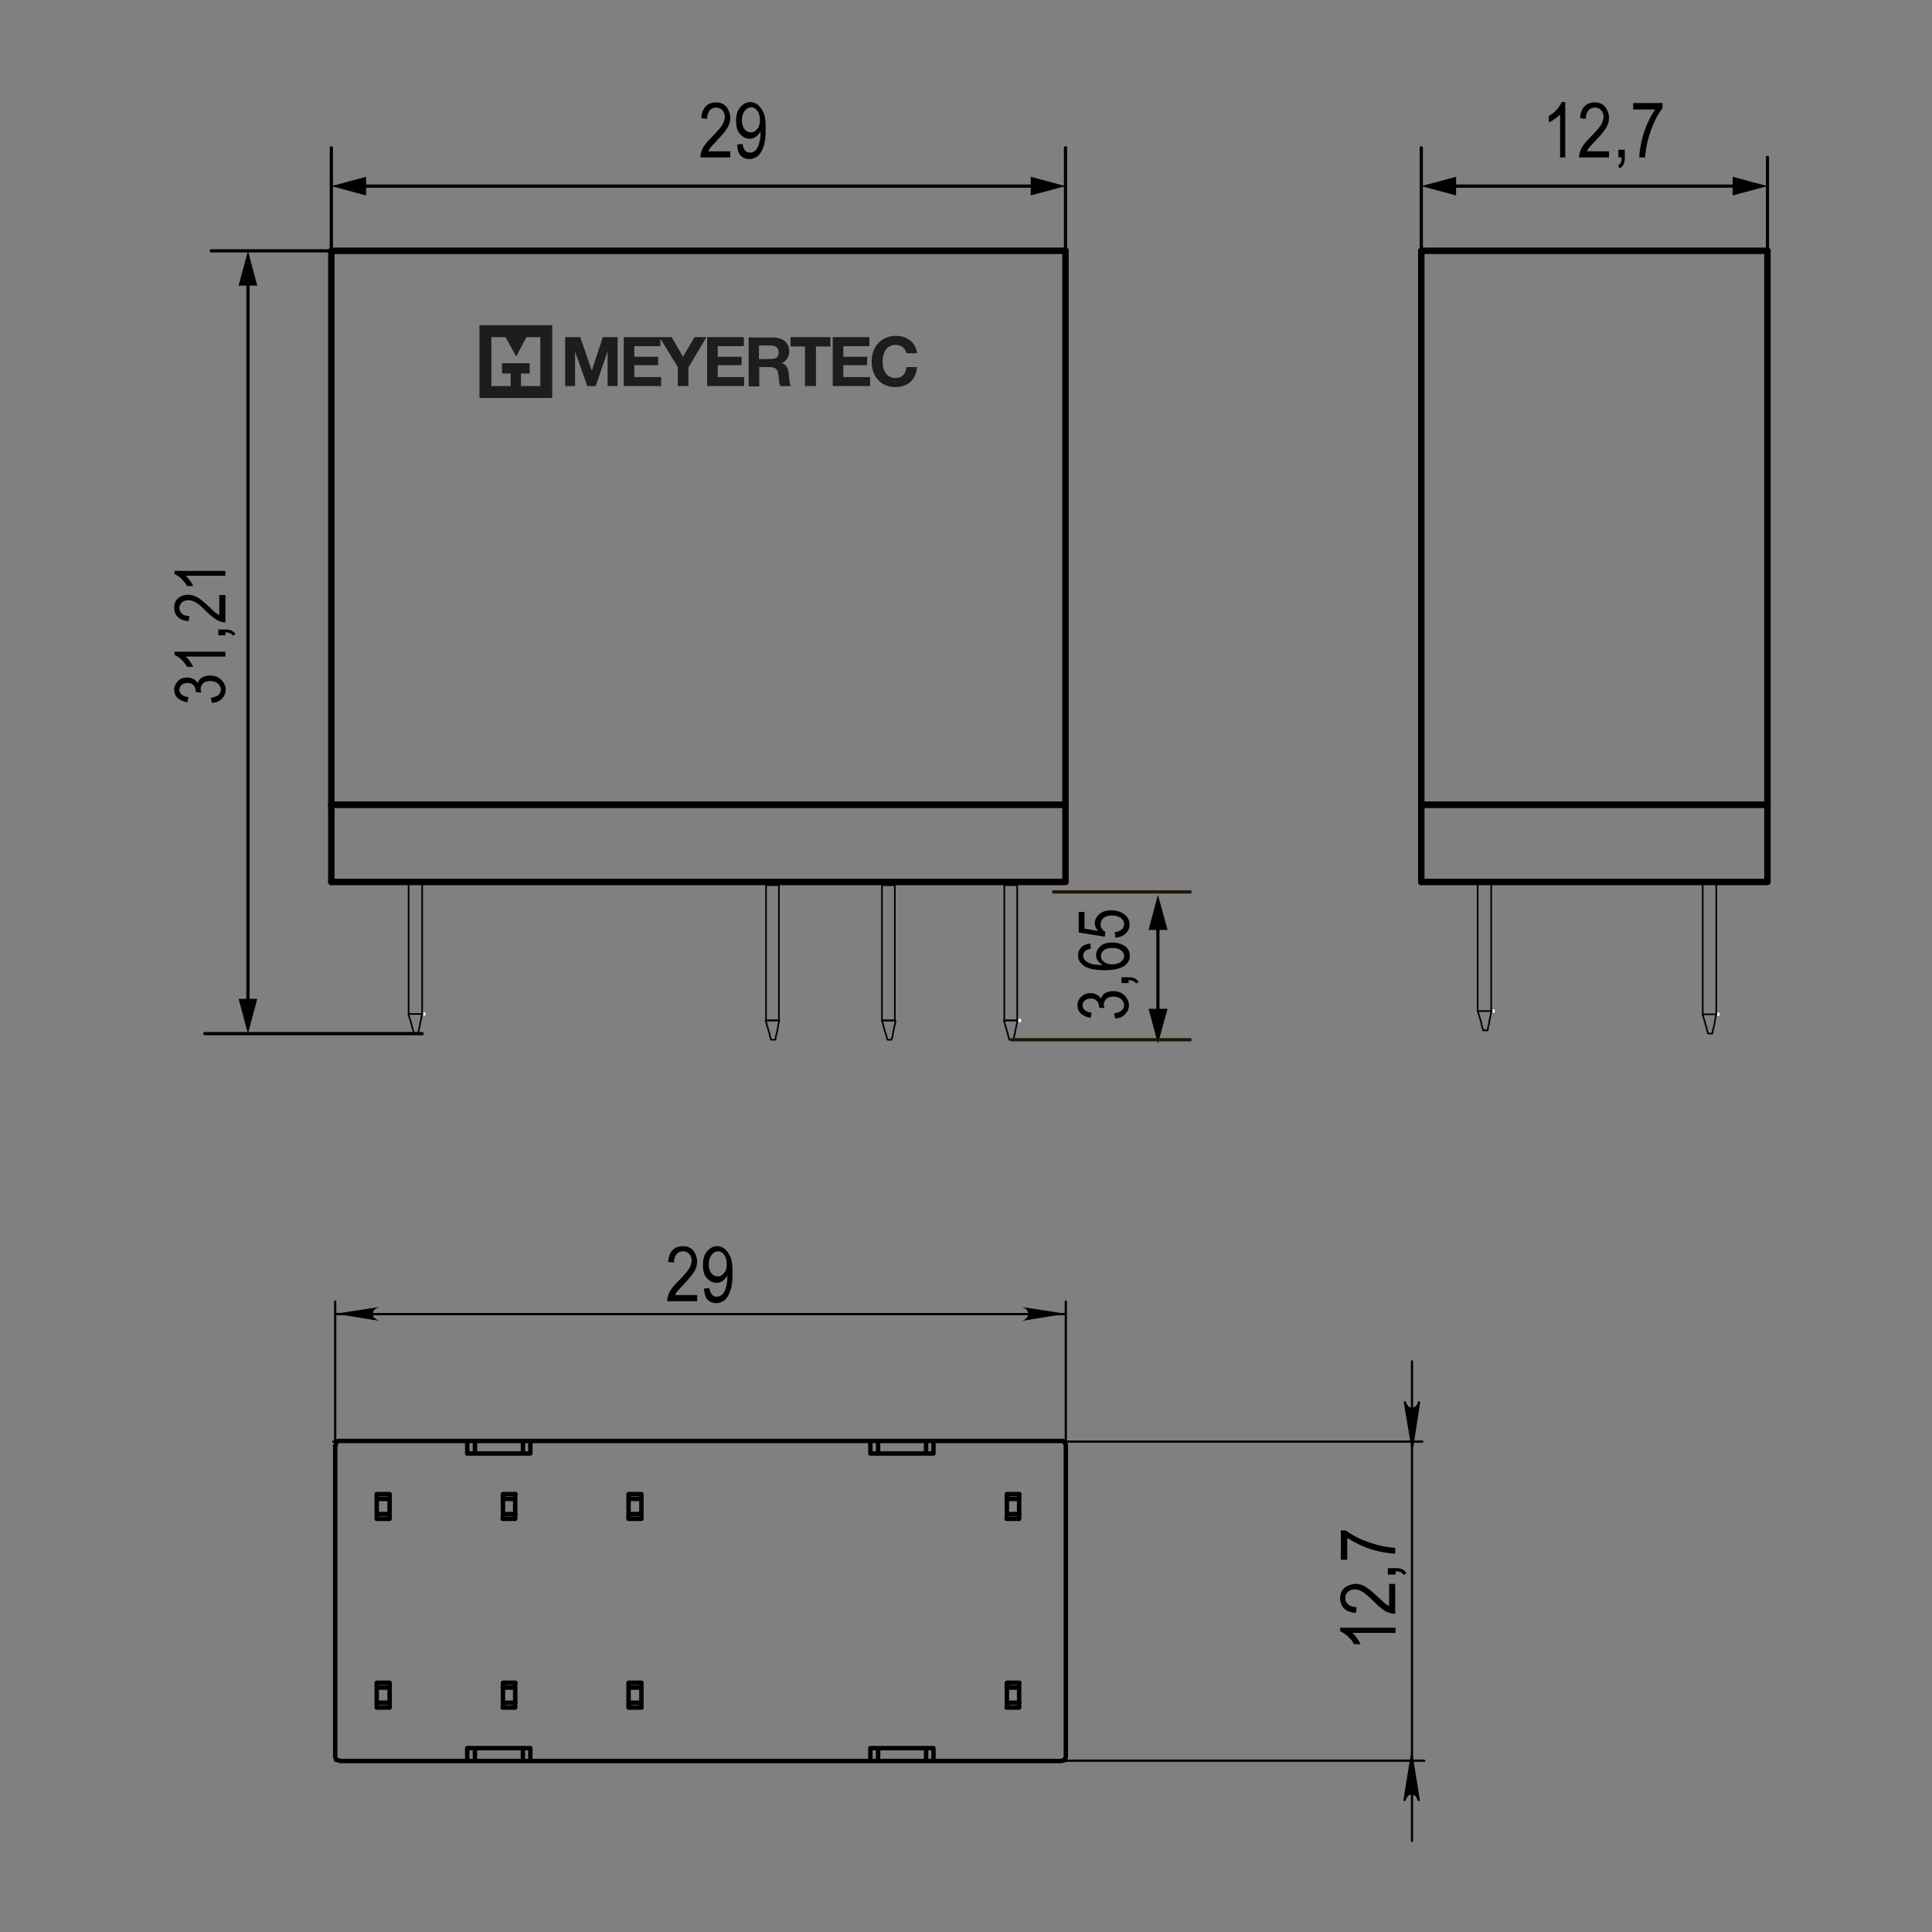 <?xml version="1.0" encoding="utf-8"?>
<!-- Generator: Adobe Illustrator 27.0.0, SVG Export Plug-In . SVG Version: 6.00 Build 0)  -->
<svg version="1.1" id="Слой_1" xmlns="http://www.w3.org/2000/svg" xmlns:xlink="http://www.w3.org/1999/xlink" x="0px" y="0px"
	 width="600px" height="600px" viewBox="0 0 600 600" enable-background="new 0 0 600 600" xml:space="preserve">
<rect x="0" y="0" width="600" height="600" fill="#808080" stroke="none"/>
<g>
	
		<polyline fill="none" stroke="#000000" stroke-width="0.5" stroke-linecap="round" stroke-linejoin="round" stroke-miterlimit="10" points="
		277.3,316.9 278.1,316.9 278.1,316.9 277.9,316.9 277.5,316.9 277.2,316.9 276.7,316.9 276.2,316.9 275.2,316.9 274.8,316.9 
		274.4,316.9 274.1,316.9 273.9,316.9 273.9,316.9 273.9,316.9 273.9,316.9 273.9,317 274,317.2 274,317.4 274.1,317.6 274.2,317.8 
		274.3,318.4 274.5,319.1 274.9,320.5 275.1,321.1 275.3,321.7 275.4,322.3 275.5,322.5 275.5,322.6 275.6,322.8 275.6,322.9 
		275.6,322.9 275.6,322.9 275.6,322.9 275.7,322.9 276,322.9 276.2,322.9 276.5,322.9 276.8,322.9 276.9,322.9 276.9,322.9 
		276.9,322.9 276.9,322.8 276.9,322.7 277,322.6 277,322.4 277.1,322.2 277.2,321.6 277.3,321 277.6,319.6 277.7,318.9 277.9,318.3 
		278,317.7 278,317.5 278.1,317.3 278.1,317.1 278.1,317 278.1,316.9 278.1,316.9 	"/>
	
		<polyline fill="none" stroke="#000000" stroke-width="0.5" stroke-linecap="round" stroke-linejoin="round" stroke-miterlimit="10" points="
		316.8,316.9 316,316.9 315.9,316.9 315.7,316.9 315.4,316.9 315,316.9 314.6,316.9 314.1,316.9 313.1,316.9 312.7,316.9 
		312.3,316.9 312,316.9 311.8,316.9 311.8,316.9 311.8,316.9 311.8,316.9 311.8,317 311.8,317.2 311.9,317.4 312,317.6 312,317.8 
		312.2,318.4 312.4,319.1 312.8,320.5 313,321.1 313.1,321.7 313.3,322.3 313.3,322.5 313.4,322.6 313.4,322.8 313.4,322.9 
		313.5,322.9 313.5,322.9 313.5,322.9 313.6,322.9 313.8,322.9 314.1,322.9 314.4,322.9 314.7,322.9 314.7,322.9 314.8,322.9 
		314.8,322.9 314.8,322.8 314.8,322.7 314.8,322.6 314.9,322.4 314.9,322.2 315,321.6 315.2,321 315.4,319.6 315.6,318.9 
		315.7,318.3 315.8,317.7 315.9,317.5 315.9,317.3 316,317.1 316,317 316,316.9 316,316.9 	"/>
	
		<polyline fill="none" stroke="#000000" stroke-width="0.5" stroke-linecap="round" stroke-linejoin="round" stroke-miterlimit="10" points="
		131.8,314.9 131.1,314.9 131,314.9 130.8,314.9 130.5,314.9 130.1,314.9 129.7,314.9 129.2,314.9 128.2,314.9 127.8,314.9 
		127.4,314.9 127.1,314.9 126.9,314.9 126.9,314.9 126.9,314.9 126.9,314.9 126.9,315 126.9,315.2 127,315.4 127,315.6 127.1,315.8 
		127.3,316.4 127.5,317.1 127.9,318.5 128,319.1 128.2,319.7 128.4,320.3 128.4,320.5 128.5,320.6 128.5,320.8 128.5,320.9 
		128.6,320.9 128.6,320.9 128.6,320.9 128.7,320.9 128.9,320.9 129.2,320.9 129.5,320.9 129.7,320.9 129.8,320.9 129.9,320.9 
		129.9,320.9 129.9,320.8 129.9,320.7 129.9,320.6 130,320.4 130,320.2 130.1,319.6 130.3,319 130.5,317.6 130.7,316.9 130.8,316.3 
		130.9,315.7 131,315.5 131,315.3 131.1,315.1 131.1,315 131.1,314.9 131.1,314.9 	"/>
	
		<polyline fill="none" stroke="#000000" stroke-width="0.5" stroke-linecap="round" stroke-linejoin="round" stroke-miterlimit="10" points="
		241.5,316.9 242,316.9 241.9,316.9 241.7,316.9 241.4,316.9 241,316.9 240.6,316.9 240.1,316.9 239.1,316.9 238.7,316.9 
		238.3,316.9 238,316.9 237.8,316.9 237.8,316.9 237.8,316.9 237.8,316.9 237.8,317 237.9,317.2 237.9,317.4 238,317.6 238,317.8 
		238.2,318.4 238.4,319.1 238.8,320.5 239,321.1 239.1,321.7 239.3,322.3 239.3,322.5 239.4,322.6 239.4,322.8 239.5,322.9 
		239.5,322.9 239.5,322.9 239.5,322.9 239.6,322.9 239.8,322.9 240.1,322.9 240.4,322.9 240.7,322.9 240.7,322.9 240.8,322.9 
		240.8,322.9 240.8,322.8 240.8,322.7 240.9,322.6 240.9,322.4 240.9,322.2 241,321.6 241.2,321 241.5,319.6 241.6,318.9 
		241.7,318.3 241.8,317.7 241.9,317.5 241.9,317.3 242,317.1 242,317 242,316.9 242,316.9 	"/>
	<line fill="none" stroke="#FFFFFF" stroke-linejoin="round" stroke-miterlimit="10" x1="131.4" y1="314.9" x2="132.1" y2="314.9"/>
	<line fill="none" stroke="#FFFFFF" stroke-linejoin="round" stroke-miterlimit="10" x1="316.2" y1="316.9" x2="317.1" y2="316.9"/>
	
		<line fill="none" stroke="#000000" stroke-linecap="round" stroke-linejoin="round" stroke-miterlimit="10" x1="63.6" y1="321" x2="131.1" y2="321"/>
	
		<polyline fill="none" stroke="#000000" stroke-width="2" stroke-linecap="round" stroke-linejoin="round" stroke-miterlimit="10" points="
		102.9,249.9 103,249.9 103.1,249.9 103.3,249.9 103.6,249.9 103.9,249.9 104.4,249.9 104.9,249.9 105.5,249.9 106.1,249.9 
		106.9,249.9 107.7,249.9 108.6,249.9 109.5,249.9 110.5,249.9 111.6,249.9 112.7,249.9 113.9,249.9 115.2,249.9 116.5,249.9 
		117.9,249.9 119.3,249.9 120.8,249.9 122.3,249.9 123.9,249.9 125.6,249.9 127.3,249.9 129,249.9 130.9,249.9 132.7,249.9 
		134.6,249.9 138.5,249.9 142.6,249.9 146.8,249.9 151.2,249.9 155.8,249.9 160.4,249.9 165.2,249.9 170,249.9 175,249.9 180,249.9 
		185.2,249.9 190.3,249.9 195.6,249.9 206.1,249.9 216.8,249.9 227.5,249.9 238.1,249.9 243.3,249.9 248.5,249.9 253.6,249.9 
		258.6,249.9 263.6,249.9 268.5,249.9 273.2,249.9 277.9,249.9 282.4,249.9 286.8,249.9 291,249.9 295.1,249.9 299,249.9 
		300.9,249.9 302.8,249.9 304.6,249.9 306.3,249.9 308,249.9 309.7,249.9 311.3,249.9 312.8,249.9 314.3,249.9 315.8,249.9 
		317.1,249.9 318.5,249.9 319.7,249.9 320.9,249.9 322,249.9 323.1,249.9 324.1,249.9 325.1,249.9 325.9,249.9 326.7,249.9 
		327.5,249.9 328.1,249.9 328.7,249.9 329.2,249.9 329.7,249.9 330,249.9 330.3,249.9 330.5,249.9 330.7,249.9 330.9,249.9 	"/>
	
		<polyline fill="none" stroke="#000000" stroke-width="2" stroke-linecap="round" stroke-linejoin="round" stroke-miterlimit="10" points="
		102.9,77.9 102.9,78 102.9,78.1 102.9,78.3 102.9,78.5 102.9,78.8 102.9,79.1 102.9,79.5 102.9,79.9 102.9,80.4 102.9,81 
		102.9,81.6 102.9,82.2 102.9,83 102.9,83.7 102.9,84.5 102.9,85.4 102.9,86.3 102.9,87.2 102.9,88.2 102.9,89.3 102.9,90.4 
		102.9,91.5 102.9,92.6 102.9,93.9 102.9,95.1 102.9,96.4 102.9,97.7 102.9,99.1 102.9,100.5 102.9,101.9 102.9,104.9 102.9,107.9 
		102.9,111.1 102.9,114.4 102.9,117.9 102.9,121.4 102.9,125 102.9,128.6 102.9,132.4 102.9,136.2 102.9,140.1 102.9,144 
		102.9,147.9 102.9,155.9 102.9,163.9 102.9,172 102.9,180 102.9,183.9 102.9,187.8 102.9,191.7 102.9,195.5 102.9,199.3 
		102.9,202.9 102.9,206.5 102.9,210 102.9,213.4 102.9,216.8 102.9,220 102.9,223 102.9,226 102.9,227.4 102.9,228.8 102.9,230.2 
		102.9,231.5 102.9,232.8 102.9,234 102.9,235.2 102.9,236.4 102.9,237.5 102.9,238.6 102.9,239.7 102.9,240.7 102.9,241.6 
		102.9,242.5 102.9,243.4 102.9,244.2 102.9,244.9 102.9,245.7 102.9,246.3 102.9,246.9 102.9,247.5 102.9,248 102.9,248.4 
		102.9,248.8 102.9,249.1 102.9,249.4 102.9,249.6 102.9,249.8 102.9,249.9 102.9,249.9 	"/>
	
		<polyline fill="none" stroke="#000000" stroke-width="2" stroke-linecap="round" stroke-linejoin="round" stroke-miterlimit="10" points="
		102.9,77.9 103,77.9 103.1,77.9 103.3,77.9 103.6,77.9 103.9,77.9 104.4,77.9 104.9,77.9 105.5,77.9 106.1,77.9 106.9,77.9 
		107.7,77.9 108.6,77.9 109.5,77.9 110.5,77.9 111.6,77.9 112.7,77.9 113.9,77.9 115.2,77.9 116.5,77.9 117.9,77.9 119.3,77.9 
		120.8,77.9 122.3,77.9 123.9,77.9 125.6,77.9 127.3,77.9 129,77.9 130.9,77.9 132.7,77.9 134.6,77.9 138.5,77.9 142.6,77.9 
		146.8,77.9 151.2,77.9 155.8,77.9 160.4,77.9 165.2,77.9 170,77.9 175,77.9 180,77.9 185.2,77.9 190.3,77.9 195.6,77.9 206.1,77.9 
		216.8,77.9 227.5,77.9 238.1,77.9 243.3,77.9 248.5,77.9 253.6,77.9 258.6,77.9 263.6,77.9 268.5,77.9 273.2,77.9 277.9,77.9 
		282.4,77.9 286.8,77.9 291,77.9 295.1,77.9 299,77.9 300.9,77.9 302.8,77.9 304.6,77.9 306.3,77.9 308,77.9 309.7,77.9 311.3,77.9 
		312.8,77.9 314.3,77.9 315.8,77.9 317.1,77.9 318.5,77.9 319.7,77.9 320.9,77.9 322,77.9 323.1,77.9 324.1,77.9 325.1,77.9 
		325.9,77.9 326.7,77.9 327.5,77.9 328.1,77.9 328.7,77.9 329.2,77.9 329.7,77.9 330,77.9 330.3,77.9 330.5,77.9 330.7,77.9 
		330.9,77.9 	"/>
	
		<polyline fill="none" stroke="#000000" stroke-width="2" stroke-linecap="round" stroke-linejoin="round" stroke-miterlimit="10" points="
		330.9,77.9 330.9,78 330.9,78.1 330.9,78.3 330.9,78.5 330.9,78.8 330.9,79.1 330.9,79.5 330.9,79.9 330.9,80.4 330.9,81 
		330.9,81.6 330.9,82.2 330.9,83 330.9,83.7 330.9,84.5 330.9,85.4 330.9,86.3 330.9,87.2 330.9,88.2 330.9,89.3 330.9,90.4 
		330.9,91.5 330.9,92.6 330.9,93.9 330.9,95.1 330.9,96.4 330.9,97.7 330.9,99.1 330.9,100.5 330.9,101.9 330.9,104.9 330.9,107.9 
		330.9,111.1 330.9,114.4 330.9,117.9 330.9,121.4 330.9,125 330.9,128.6 330.9,132.4 330.9,136.2 330.9,140.1 330.9,144 
		330.9,147.9 330.9,155.9 330.9,163.9 330.9,172 330.9,180 330.9,183.9 330.9,187.8 330.9,191.7 330.9,195.5 330.9,199.3 
		330.9,202.9 330.9,206.5 330.9,210 330.9,213.4 330.9,216.8 330.9,220 330.9,223 330.9,226 330.9,227.4 330.9,228.8 330.9,230.2 
		330.9,231.5 330.9,232.8 330.9,234 330.9,235.2 330.9,236.4 330.9,237.5 330.9,238.6 330.9,239.7 330.9,240.7 330.9,241.6 
		330.9,242.5 330.9,243.4 330.9,244.2 330.9,244.9 330.9,245.7 330.9,246.3 330.9,246.9 330.9,247.5 330.9,248 330.9,248.4 
		330.9,248.8 330.9,249.1 330.9,249.4 330.9,249.6 330.9,249.8 330.9,249.9 330.9,249.9 	"/>
	
		<polyline fill="none" stroke="#000000" stroke-width="0.5" stroke-linecap="round" stroke-linejoin="round" stroke-miterlimit="10" points="
		273.9,274.9 273.9,274.9 273.9,275.1 273.9,275.3 273.9,275.6 273.9,276 273.9,276.5 273.9,277 273.9,277.7 273.9,278.3 
		273.9,279.1 273.9,279.9 273.9,280.7 273.9,281.6 273.9,282.6 273.9,283.6 273.9,284.6 273.9,285.7 273.9,286.8 273.9,289.1 
		273.9,291.5 273.9,293.9 273.9,298.8 273.9,301.3 273.9,303.6 273.9,305.9 273.9,306.9 273.9,308 273.9,309 273.9,310 273.9,310.9 
		273.9,311.7 273.9,312.6 273.9,313.3 273.9,314 273.9,314.6 273.9,315.2 273.9,315.7 273.9,316.1 273.9,316.4 273.9,316.7 
		273.9,316.8 273.9,316.9 273.9,316.9 273.9,316.9 274,316.9 274.2,316.9 274.5,316.9 274.9,316.9 275.3,316.9 276.3,316.9 
		276.7,316.9 277.1,316.9 277.5,316.9 277.7,316.9 277.8,316.9 277.9,316.9 277.9,316.9 277.9,316.9 277.9,316.8 277.9,316.6 
		277.9,316.3 277.9,315.9 277.9,315.5 277.9,315 277.9,314.4 277.9,313.7 277.9,313 277.9,312.2 277.9,311.4 277.9,310.5 
		277.9,309.6 277.9,308.6 277.9,307.6 277.9,306.5 277.9,305.4 277.9,303.1 277.9,300.8 277.9,298.4 277.9,295.9 277.9,293.4 
		277.9,291 277.9,288.6 277.9,286.4 277.9,285.3 277.9,284.2 277.9,283.2 277.9,282.2 277.9,281.3 277.9,280.4 277.9,279.6 
		277.9,278.8 277.9,278.1 277.9,277.4 277.9,276.8 277.9,276.3 277.9,275.9 277.9,275.5 277.9,275.2 277.9,275 277.9,274.9 
		277.9,274.9 277.9,274.9 277.8,274.9 277.7,274.9 277.4,274.9 277,274.9 276.6,274.9 275.7,274.9 275.2,274.9 274.8,274.9 
		274.4,274.9 274.2,274.9 274,274.9 273.9,274.9 273.9,274.9 	"/>
	
		<polyline fill="none" stroke="#000000" stroke-width="0.5" stroke-linecap="round" stroke-linejoin="round" stroke-miterlimit="10" points="
		311.9,274.9 311.9,274.9 311.9,275.1 311.9,275.3 311.9,275.6 311.9,276 311.9,276.5 311.9,277 311.9,277.7 311.9,278.3 
		311.9,279.1 311.9,279.9 311.9,280.7 311.9,281.6 311.9,282.6 311.9,283.6 311.9,284.6 311.9,285.7 311.9,286.8 311.9,289.1 
		311.9,291.5 311.9,293.9 311.9,298.8 311.9,301.3 311.9,303.6 311.9,305.9 311.9,306.9 311.9,308 311.9,309 311.9,310 311.9,310.9 
		311.9,311.7 311.9,312.6 311.9,313.3 311.9,314 311.9,314.6 311.9,315.2 311.9,315.7 311.9,316.1 311.9,316.4 311.9,316.7 
		311.9,316.8 311.9,316.9 311.9,316.9 311.9,316.9 312,316.9 312.2,316.9 312.5,316.9 312.9,316.9 313.3,316.9 314.3,316.9 
		314.7,316.9 315.1,316.9 315.5,316.9 315.7,316.9 315.8,316.9 315.9,316.9 315.9,316.9 315.9,316.9 315.9,316.8 315.9,316.6 
		315.9,316.3 315.9,315.9 315.9,315.5 315.9,315 315.9,314.4 315.9,313.7 315.9,313 315.9,312.2 315.9,311.4 315.9,310.5 
		315.9,309.6 315.9,308.6 315.9,307.6 315.9,306.5 315.9,305.4 315.9,303.1 315.9,300.8 315.9,298.4 315.9,295.9 315.9,293.4 
		315.9,291 315.9,288.6 315.9,286.4 315.9,285.3 315.9,284.2 315.9,283.2 315.9,282.2 315.9,281.3 315.9,280.4 315.9,279.6 
		315.9,278.8 315.9,278.1 315.9,277.4 315.9,276.8 315.9,276.3 315.9,275.9 315.9,275.5 315.9,275.2 315.9,275 315.9,274.9 
		315.9,274.9 315.9,274.9 315.8,274.9 315.7,274.9 315.4,274.9 315,274.9 314.6,274.9 313.7,274.9 313.2,274.9 312.8,274.9 
		312.4,274.9 312.2,274.9 312,274.9 311.9,274.9 311.9,274.9 	"/>
	
		<polyline fill="none" stroke="#000000" stroke-width="2" stroke-linecap="round" stroke-linejoin="round" stroke-miterlimit="10" points="
		102.9,249.9 105.9,249.9 108.8,249.9 111.9,249.9 114.9,249.9 118.1,249.9 121.3,249.9 124.6,249.9 128,249.9 131.4,249.9 
		134.9,249.9 138.4,249.9 142,249.9 145.6,249.9 149.2,249.9 152.9,249.9 156.6,249.9 160.4,249.9 164.2,249.9 171.9,249.9 
		179.6,249.9 187.4,249.9 203.1,249.9 210.9,249.9 218.7,249.9 226.5,249.9 234.1,249.9 237.9,249.9 241.7,249.9 245.4,249.9 
		249.1,249.9 252.7,249.9 256.3,249.9 259.8,249.9 263.3,249.9 266.8,249.9 270.2,249.9 273.5,249.9 276.8,249.9 280,249.9 
		283.1,249.9 286.2,249.9 289.2,249.9 292.1,249.9 294.9,249.9 297.7,249.9 300.3,249.9 302.9,249.9 305.4,249.9 307.8,249.9 
		310.1,249.9 312.3,249.9 314.3,249.9 316.3,249.9 318.2,249.9 319.1,249.9 319.9,249.9 320.8,249.9 321.6,249.9 322.3,249.9 
		323.1,249.9 323.8,249.9 324.5,249.9 325.1,249.9 325.7,249.9 326.3,249.9 326.8,249.9 327.4,249.9 327.8,249.9 328.3,249.9 
		328.7,249.9 329.1,249.9 329.4,249.9 329.7,249.9 330,249.9 330.3,249.9 330.5,249.9 330.6,249.9 330.7,249.9 330.8,249.9 
		330.9,249.9 330.9,249.9 330.9,249.9 330.9,250 330.9,250.2 330.9,250.4 330.9,250.6 330.9,250.9 330.9,251.3 330.9,251.6 
		330.9,252 330.9,252.5 330.9,253 330.9,253.5 330.9,254 330.9,255.2 330.9,256.4 330.9,257.7 330.9,259.1 330.9,261.9 330.9,264.7 
		330.9,266.1 330.9,267.4 330.9,268.6 330.9,269.8 330.9,270.3 330.9,270.8 330.9,271.3 330.9,271.8 330.9,272.2 330.9,272.5 
		330.9,272.9 330.9,273.2 330.9,273.4 330.9,273.6 330.9,273.8 330.9,273.9 330.9,273.9 330.9,273.9 330.8,273.9 330.7,273.9 
		330.6,273.9 330.5,273.9 330.3,273.9 330,273.9 329.7,273.9 329.4,273.9 329.1,273.9 328.7,273.9 328.3,273.9 327.8,273.9 
		327.4,273.9 326.8,273.9 326.3,273.9 325.7,273.9 325.1,273.9 324.5,273.9 323.8,273.9 323.1,273.9 322.3,273.9 321.6,273.9 
		320.8,273.9 319.9,273.9 319.1,273.9 318.2,273.9 316.3,273.9 314.3,273.9 312.3,273.9 310.1,273.9 307.8,273.9 305.4,273.9 
		302.9,273.9 300.3,273.9 297.7,273.9 294.9,273.9 292.1,273.9 289.2,273.9 286.2,273.9 283.1,273.9 280,273.9 276.8,273.9 
		273.5,273.9 270.2,273.9 266.8,273.9 263.3,273.9 259.8,273.9 256.3,273.9 252.7,273.9 249.1,273.9 245.4,273.9 241.7,273.9 
		237.9,273.9 234.1,273.9 226.5,273.9 218.7,273.9 210.9,273.9 203.1,273.9 187.4,273.9 179.6,273.9 171.9,273.9 164.2,273.9 
		160.4,273.9 156.6,273.9 152.9,273.9 149.2,273.9 145.6,273.9 142,273.9 138.4,273.9 134.9,273.9 131.4,273.9 128,273.9 
		124.6,273.9 121.3,273.9 118.1,273.9 114.9,273.9 111.9,273.9 108.8,273.9 105.9,273.9 102.9,273.9 	"/>
	
		<polyline fill="none" stroke="#000000" stroke-width="0.5" stroke-linecap="round" stroke-linejoin="round" stroke-miterlimit="10" points="
		126.9,274.9 126.9,274.8 126.9,274.9 126.9,275 126.9,275.2 126.9,275.5 126.9,275.7 126.9,276.1 126.9,276.5 126.9,276.9 
		126.9,277.4 126.9,277.9 126.9,278.5 126.9,279 126.9,279.7 126.9,280.3 126.9,281 126.9,281.7 126.9,282.5 126.9,284.1 
		126.9,285.7 126.9,287.4 126.9,289.2 126.9,291.1 126.9,294.8 126.9,298.5 126.9,300.4 126.9,302.2 126.9,303.9 126.9,305.6 
		126.9,307.1 126.9,307.9 126.9,308.6 126.9,309.3 126.9,309.9 126.9,310.6 126.9,311.2 126.9,311.7 126.9,312.2 126.9,312.7 
		126.9,313.1 126.9,313.5 126.9,313.9 126.9,314.2 126.9,314.4 126.9,314.6 126.9,314.7 126.9,314.8 126.9,314.9 	"/>
	
		<polyline fill="none" stroke="#000000" stroke-width="0.5" stroke-linecap="round" stroke-linejoin="round" stroke-miterlimit="10" points="
		131.1,274.9 131.1,274.8 131.1,274.9 131.1,275 131.1,275.2 131.1,275.5 131.1,275.8 131.1,276.1 131.1,276.5 131.1,276.9 
		131.1,277.4 131.1,277.9 131.1,278.5 131.1,279.1 131.1,279.7 131.1,280.3 131.1,281 131.1,281.8 131.1,282.5 131.1,284.1 
		131.1,285.7 131.1,287.4 131.1,289.2 131.1,291.1 131.1,294.8 131.1,298.5 131.1,300.4 131.1,302.1 131.1,303.9 131.1,305.5 
		131.1,307.1 131.1,307.8 131.1,308.5 131.1,309.2 131.1,309.9 131.1,310.5 131.1,311.1 131.1,311.7 131.1,312.2 131.1,312.7 
		131.1,313.1 131.1,313.5 131.1,313.8 131.1,314.1 131.1,314.4 131.1,314.5 131.1,314.7 131.1,314.8 131.1,314.9 	"/>
	
		<line fill="none" stroke="#000000" stroke-width="2" stroke-linecap="round" stroke-linejoin="round" stroke-miterlimit="10" x1="102.9" y1="249.9" x2="102.9" y2="273.9"/>
	
		<polyline fill="none" stroke="#000000" stroke-width="0.5" stroke-linecap="round" stroke-linejoin="round" stroke-miterlimit="10" points="
		237.9,274.9 237.9,274.9 237.9,275.1 237.9,275.3 237.9,275.6 237.9,276 237.9,276.5 237.9,277 237.9,277.7 237.9,278.3 
		237.9,279.1 237.9,279.9 237.9,280.7 237.9,281.6 237.9,282.6 237.9,283.6 237.9,284.6 237.9,285.7 237.9,286.8 237.9,289.1 
		237.9,291.5 237.9,293.9 237.9,298.8 237.9,301.3 237.9,303.6 237.9,305.9 237.9,306.9 237.9,308 237.9,309 237.9,310 237.9,310.9 
		237.9,311.7 237.9,312.6 237.9,313.3 237.9,314 237.9,314.6 237.9,315.2 237.9,315.7 237.9,316.1 237.9,316.4 237.9,316.7 
		237.9,316.8 237.9,316.9 237.9,316.9 237.9,316.9 238,316.9 238.2,316.9 238.5,316.9 238.9,316.9 239.3,316.9 240.3,316.9 
		240.7,316.9 241.1,316.9 241.5,316.9 241.7,316.9 241.8,316.9 241.9,316.9 241.9,316.9 241.9,316.9 241.9,316.8 241.9,316.6 
		241.9,316.3 241.9,315.9 241.9,315.5 241.9,315 241.9,314.4 241.9,313.7 241.9,313 241.9,312.2 241.9,311.4 241.9,310.5 
		241.9,309.6 241.9,308.6 241.9,307.6 241.9,306.5 241.9,305.4 241.9,303.1 241.9,300.8 241.9,298.4 241.9,295.9 241.9,293.4 
		241.9,291 241.9,288.6 241.9,286.4 241.9,285.3 241.9,284.2 241.9,283.2 241.9,282.2 241.9,281.3 241.9,280.4 241.9,279.6 
		241.9,278.8 241.9,278.1 241.9,277.4 241.9,276.8 241.9,276.3 241.9,275.9 241.9,275.5 241.9,275.2 241.9,275 241.9,274.9 
		241.9,274.9 241.9,274.9 241.8,274.9 241.7,274.9 241.4,274.9 241,274.9 240.6,274.9 239.7,274.9 239.2,274.9 238.8,274.9 
		238.4,274.9 238.2,274.9 238,274.9 237.9,274.9 237.9,274.9 	"/>
	<g>
		<path fill="#1D1D1B" d="M148.9,123.6h22.6V101h-22.6V123.6z M167.8,119.9h-6V116h2.7v-3.2h-2.8h-3h-2.8v3.2h2.7v3.9h-6v-15.2h4.4
			l3.3,6l3.2-6h4.3V119.9z"/>
		<polygon fill="#1D1D1B" points="178.6,109.2 182.4,119.9 185,119.9 188.7,109.1 188.7,119.9 191.8,119.9 191.8,104.7 187.2,104.7 
			183.8,115.1 180.2,104.7 175.5,104.7 175.5,119.9 178.6,119.9 		"/>
		<polygon fill="#1D1D1B" points="212.1,110.8 208.6,104.7 205.1,104.7 204.8,104.7 193.7,104.7 193.7,119.9 205.3,119.9 
			205.3,117.1 197,117.1 197,113.4 204.4,113.4 204.4,110.8 197,110.8 197,107.5 205.1,107.5 205.1,105.2 210.5,114 210.5,119.9 
			213.8,119.9 213.8,114.1 219.4,104.7 215.7,104.7 		"/>
		<polygon fill="#1D1D1B" points="222.9,113.4 230.3,113.4 230.3,110.8 222.9,110.8 222.9,107.5 231,107.5 231,104.7 219.6,104.7 
			219.6,119.9 231.1,119.9 231.1,117.1 222.9,117.1 		"/>
		<path fill="#1D1D1B" d="M242.7,112.8c1.5-0.6,2.4-2,2.4-3.7c0-3-2.3-4.3-5.1-4.3h-7.5v15.2h3.3V114h3c2.2,0,2.8,0.7,3,2.8
			c0.1,0.8,0.1,2.3,0.5,3.1h3.4c-0.6-0.6-0.6-2.6-0.7-3.6C244.8,114.8,244.4,113.1,242.7,112.8 M238.9,111.5h-3.2v-4.2h3.3
			c1.4,0,2.8,0.3,2.8,2C241.9,111.3,240.5,111.5,238.9,111.5"/>
		<polygon fill="#1D1D1B" points="245.5,107.6 250,107.6 250,119.9 253.4,119.9 253.4,107.6 257.9,107.6 257.9,104.7 245.5,104.7 		
			"/>
		<polygon fill="#1D1D1B" points="261.9,113.4 269.3,113.4 269.3,110.8 261.9,110.8 261.9,107.5 270,107.5 270,104.7 258.6,104.7 
			258.6,119.9 270.2,119.9 270.2,117.1 261.9,117.1 		"/>
		<path fill="#1D1D1B" d="M278.1,117.4c-2.5,0-4-2-4-5.1c0-2.5,1.1-5.2,4-5.2c1.8,0,3,1,3.4,2.6h3.3c-0.3-3.1-2.9-5.4-6.6-5.4
			c-4.6,0-7.5,3.5-7.5,7.9c0,4.8,2.9,8,7.3,8c4.2,0,6.5-2.5,6.8-6.2h-3.3C281.3,116.2,280.1,117.4,278.1,117.4"/>
	</g>
	
		<polyline fill="none" stroke="#000000" stroke-width="2" stroke-linecap="round" stroke-linejoin="round" stroke-miterlimit="10" points="
		441.4,249.9 441.4,249.9 441.5,249.9 441.6,249.9 441.7,249.9 441.9,249.9 442.1,249.9 442.3,249.9 442.6,249.9 442.9,249.9 
		443.3,249.9 443.7,249.9 444.1,249.9 444.5,249.9 445,249.9 445.5,249.9 446,249.9 446.6,249.9 447.2,249.9 447.8,249.9 
		448.5,249.9 449.1,249.9 449.8,249.9 450.6,249.9 451.3,249.9 452.1,249.9 452.9,249.9 453.7,249.9 454.6,249.9 455.4,249.9 
		456.3,249.9 458.2,249.9 460.1,249.9 462.1,249.9 464.2,249.9 466.3,249.9 468.5,249.9 470.8,249.9 473,249.9 475.4,249.9 
		477.8,249.9 480.2,249.9 482.6,249.9 485.1,249.9 490.1,249.9 495.1,249.9 500.1,249.9 505.1,249.9 507.6,249.9 510,249.9 
		512.4,249.9 514.8,249.9 517.2,249.9 519.5,249.9 521.7,249.9 523.9,249.9 526,249.9 528.1,249.9 530.1,249.9 532,249.9 
		533.9,249.9 534.8,249.9 535.6,249.9 536.5,249.9 537.3,249.9 538.1,249.9 538.9,249.9 539.6,249.9 540.4,249.9 541.1,249.9 
		541.8,249.9 542.4,249.9 543,249.9 543.6,249.9 544.2,249.9 544.7,249.9 545.2,249.9 545.7,249.9 546.1,249.9 546.6,249.9 
		546.9,249.9 547.3,249.9 547.6,249.9 547.9,249.9 548.1,249.9 548.3,249.9 548.5,249.9 548.6,249.9 548.7,249.9 548.8,249.9 
		548.9,249.9 	"/>
	
		<polyline fill="none" stroke="#000000" stroke-width="2" stroke-linecap="round" stroke-linejoin="round" stroke-miterlimit="10" points="
		441.4,77.9 441.4,78 441.4,78.1 441.4,78.3 441.4,78.5 441.4,78.8 441.4,79.1 441.4,79.5 441.4,79.9 441.4,80.4 441.4,81 
		441.4,81.6 441.4,82.2 441.4,83 441.4,83.7 441.4,84.5 441.4,85.4 441.4,86.3 441.4,87.2 441.4,88.2 441.4,89.3 441.4,90.4 
		441.4,91.5 441.4,92.6 441.4,93.9 441.4,95.1 441.4,96.4 441.4,97.7 441.4,99.1 441.4,100.5 441.4,101.9 441.4,104.9 441.4,107.9 
		441.4,111.1 441.4,114.4 441.4,117.9 441.4,121.4 441.4,125 441.4,128.6 441.4,132.4 441.4,136.2 441.4,140.1 441.4,144 
		441.4,147.9 441.4,155.9 441.4,163.9 441.4,172 441.4,180 441.4,183.9 441.4,187.8 441.4,191.7 441.4,195.5 441.4,199.3 
		441.4,202.9 441.4,206.5 441.4,210 441.4,213.4 441.4,216.8 441.4,220 441.4,223 441.4,226 441.4,227.4 441.4,228.8 441.4,230.2 
		441.4,231.5 441.4,232.8 441.4,234 441.4,235.2 441.4,236.4 441.4,237.5 441.4,238.6 441.4,239.7 441.4,240.7 441.4,241.6 
		441.4,242.5 441.4,243.4 441.4,244.2 441.4,244.9 441.4,245.7 441.4,246.3 441.4,246.9 441.4,247.5 441.4,248 441.4,248.4 
		441.4,248.8 441.4,249.1 441.4,249.4 441.4,249.6 441.4,249.8 441.4,249.9 441.4,249.9 	"/>
	
		<polyline fill="none" stroke="#000000" stroke-width="2" stroke-linecap="round" stroke-linejoin="round" stroke-miterlimit="10" points="
		441.4,77.9 441.4,77.9 441.5,77.9 441.6,77.9 441.7,77.9 441.9,77.9 442.1,77.9 442.3,77.9 442.6,77.9 442.9,77.9 443.3,77.9 
		443.7,77.9 444.1,77.9 444.5,77.9 445,77.9 445.5,77.9 446,77.9 446.6,77.9 447.2,77.9 447.8,77.9 448.5,77.9 449.1,77.9 
		449.8,77.9 450.6,77.9 451.3,77.9 452.1,77.9 452.9,77.9 453.7,77.9 454.6,77.9 455.4,77.9 456.3,77.9 458.2,77.9 460.1,77.9 
		462.1,77.9 464.2,77.9 466.3,77.9 468.5,77.9 470.8,77.9 473,77.9 475.4,77.9 477.8,77.9 480.2,77.9 482.6,77.9 485.1,77.9 
		490.1,77.9 495.1,77.9 500.1,77.9 505.1,77.9 507.6,77.9 510,77.9 512.4,77.9 514.8,77.9 517.2,77.9 519.5,77.9 521.7,77.9 
		523.9,77.9 526,77.9 528.1,77.9 530.1,77.9 532,77.9 533.9,77.9 534.8,77.9 535.6,77.9 536.5,77.9 537.3,77.9 538.1,77.9 
		538.9,77.9 539.6,77.9 540.4,77.9 541.1,77.9 541.8,77.9 542.4,77.9 543,77.9 543.6,77.9 544.2,77.9 544.7,77.9 545.2,77.9 
		545.7,77.9 546.1,77.9 546.6,77.9 546.9,77.9 547.3,77.9 547.6,77.9 547.9,77.9 548.1,77.9 548.3,77.9 548.5,77.9 548.6,77.9 
		548.7,77.9 548.8,77.9 548.9,77.9 	"/>
	
		<polyline fill="none" stroke="#000000" stroke-width="2" stroke-linecap="round" stroke-linejoin="round" stroke-miterlimit="10" points="
		548.9,77.9 548.9,78 548.9,78.1 548.9,78.3 548.9,78.5 548.9,78.8 548.9,79.1 548.9,79.5 548.9,79.9 548.9,80.4 548.9,81 
		548.9,81.6 548.9,82.2 548.9,83 548.9,83.7 548.9,84.5 548.9,85.4 548.9,86.3 548.9,87.2 548.9,88.2 548.9,89.3 548.9,90.4 
		548.9,91.5 548.9,92.6 548.9,93.9 548.9,95.1 548.9,96.4 548.9,97.7 548.9,99.1 548.9,100.5 548.9,101.9 548.9,104.9 548.9,107.9 
		548.9,111.1 548.9,114.4 548.9,117.9 548.9,121.4 548.9,125 548.9,128.6 548.9,132.4 548.9,136.2 548.9,140.1 548.9,144 
		548.9,147.9 548.9,155.9 548.9,163.9 548.9,172 548.9,180 548.9,183.9 548.9,187.8 548.9,191.7 548.9,195.5 548.9,199.3 
		548.9,202.9 548.9,206.5 548.9,210 548.9,213.4 548.9,216.8 548.9,220 548.9,223 548.9,226 548.9,227.4 548.9,228.8 548.9,230.2 
		548.9,231.5 548.9,232.8 548.9,234 548.9,235.2 548.9,236.4 548.9,237.5 548.9,238.6 548.9,239.7 548.9,240.7 548.9,241.6 
		548.9,242.5 548.9,243.4 548.9,244.2 548.9,244.9 548.9,245.7 548.9,246.3 548.9,246.9 548.9,247.5 548.9,248 548.9,248.4 
		548.9,248.8 548.9,249.1 548.9,249.4 548.9,249.6 548.9,249.8 548.9,249.9 548.9,249.9 	"/>
	
		<polyline fill="none" stroke="#000000" stroke-width="2" stroke-linecap="round" stroke-linejoin="round" stroke-miterlimit="10" points="
		441.4,249.9 442.8,249.9 444.2,249.9 445.6,249.9 447.1,249.9 448.6,249.9 450.1,249.9 451.6,249.9 453.2,249.9 454.8,249.9 
		456.5,249.9 458.1,249.9 459.8,249.9 461.5,249.9 463.2,249.9 465,249.9 466.7,249.9 468.5,249.9 470.3,249.9 473.9,249.9 
		477.6,249.9 481.2,249.9 488.6,249.9 492.3,249.9 496,249.9 499.7,249.9 503.3,249.9 505.1,249.9 506.8,249.9 508.6,249.9 
		510.3,249.9 512,249.9 513.7,249.9 515.4,249.9 517,249.9 518.7,249.9 520.3,249.9 521.8,249.9 523.4,249.9 524.9,249.9 
		526.4,249.9 527.8,249.9 529.2,249.9 530.6,249.9 531.9,249.9 533.2,249.9 534.5,249.9 535.7,249.9 536.9,249.9 538,249.9 
		539.1,249.9 540.1,249.9 541.1,249.9 542,249.9 542.9,249.9 543.3,249.9 543.7,249.9 544.1,249.9 544.5,249.9 544.9,249.9 
		545.2,249.9 545.5,249.9 545.9,249.9 546.2,249.9 546.5,249.9 546.7,249.9 547,249.9 547.2,249.9 547.5,249.9 547.7,249.9 
		547.9,249.9 548,249.9 548.2,249.9 548.4,249.9 548.5,249.9 548.6,249.9 548.7,249.9 548.8,249.9 548.8,249.9 548.9,249.9 
		548.9,249.9 548.9,249.9 548.9,249.9 548.9,250 548.9,250.2 548.9,250.4 548.9,250.6 548.9,250.9 548.9,251.3 548.9,251.6 
		548.9,252 548.9,252.5 548.9,253 548.9,253.5 548.9,254 548.9,255.2 548.9,256.4 548.9,257.7 548.9,259.1 548.9,261.9 548.9,264.7 
		548.9,266.1 548.9,267.4 548.9,268.6 548.9,269.8 548.9,270.3 548.9,270.8 548.9,271.3 548.9,271.8 548.9,272.2 548.9,272.5 
		548.9,272.9 548.9,273.2 548.9,273.4 548.9,273.6 548.9,273.8 548.9,273.9 548.9,273.9 548.9,273.9 548.9,273.9 548.8,273.9 
		548.8,273.9 548.7,273.9 548.6,273.9 548.5,273.9 548.4,273.9 548.2,273.9 548,273.9 547.9,273.9 547.7,273.9 547.5,273.9 
		547.2,273.9 547,273.9 546.7,273.9 546.5,273.9 546.2,273.9 545.9,273.9 545.5,273.9 545.2,273.9 544.9,273.9 544.5,273.9 
		544.1,273.9 543.7,273.9 543.3,273.9 542.9,273.9 542,273.9 541.1,273.9 540.1,273.9 539.1,273.9 538,273.9 536.9,273.9 
		535.7,273.9 534.5,273.9 533.2,273.9 531.9,273.9 530.6,273.9 529.2,273.9 527.8,273.9 526.4,273.9 524.9,273.9 523.4,273.9 
		521.8,273.9 520.3,273.9 518.7,273.9 517,273.9 515.4,273.9 513.7,273.9 512,273.9 510.3,273.9 508.6,273.9 506.8,273.9 
		505.1,273.9 503.3,273.9 499.7,273.9 496,273.9 492.3,273.9 488.6,273.9 481.2,273.9 477.6,273.9 473.9,273.9 470.3,273.9 
		468.5,273.9 466.7,273.9 465,273.9 463.2,273.9 461.5,273.9 459.8,273.9 458.1,273.9 456.5,273.9 454.8,273.9 453.2,273.9 
		451.6,273.9 450.1,273.9 448.6,273.9 447.1,273.9 445.6,273.9 444.2,273.9 442.8,273.9 441.4,273.9 	"/>
	
		<line fill="none" stroke="#000000" stroke-width="2" stroke-linecap="round" stroke-linejoin="round" stroke-miterlimit="10" x1="441.4" y1="249.9" x2="441.4" y2="273.9"/>
	<g>
		
			<polyline fill="none" stroke="#000000" stroke-width="0.5" stroke-linecap="round" stroke-linejoin="round" stroke-miterlimit="10" points="
			463.9,314 463.2,314 463.1,314 462.9,314 462.6,314 462.2,314 461.8,314 461.3,314 460.3,314 459.8,314 459.5,314 459.2,314 
			459,314 459,314 458.9,314 459,314.1 459,314.2 459,314.3 459.1,314.5 459.1,314.7 459.2,314.9 459.4,315.5 459.6,316.2 
			460,317.6 460.1,318.2 460.3,318.9 460.5,319.4 460.5,319.6 460.6,319.7 460.6,319.9 460.6,320 460.6,320 460.6,320 460.7,320 
			460.8,320 461,320 461.3,320 461.6,320 461.8,320 461.9,320 462,320 462,320 462,319.9 462,319.8 462,319.7 462.1,319.5 
			462.1,319.3 462.2,318.7 462.4,318.1 462.6,316.7 462.8,316 462.9,315.4 463,314.8 463.1,314.6 463.1,314.4 463.1,314.2 
			463.2,314.1 463.2,314 463.2,314 		"/>
		
			<polyline fill="none" stroke="#000000" stroke-width="0.5" stroke-linecap="round" stroke-linejoin="round" stroke-miterlimit="10" points="
			458.9,274 458.9,273.9 458.9,274 458.9,274.1 458.9,274.3 458.9,274.6 458.9,274.9 458.9,275.2 458.9,275.6 458.9,276 
			458.9,276.5 458.9,277 458.9,277.6 458.9,278.2 458.9,278.8 458.9,279.4 458.9,280.1 458.9,280.9 458.9,281.6 458.9,283.2 
			458.9,284.8 458.9,286.6 458.9,288.3 458.9,290.2 458.9,293.9 458.9,297.7 458.9,299.5 458.9,301.3 458.9,303 458.9,304.7 
			458.9,306.2 458.9,307 458.9,307.7 458.9,308.4 458.9,309 458.9,309.7 458.9,310.3 458.9,310.8 458.9,311.3 458.9,311.8 
			458.9,312.2 458.9,312.6 458.9,313 458.9,313.3 458.9,313.5 458.9,313.7 458.9,313.8 458.9,313.9 458.9,314 		"/>
		
			<polyline fill="none" stroke="#000000" stroke-width="0.5" stroke-linecap="round" stroke-linejoin="round" stroke-miterlimit="10" points="
			463.1,274 463.1,273.9 463.1,274 463.1,274.2 463.1,274.3 463.1,274.6 463.1,274.9 463.1,275.2 463.1,275.6 463.1,276 
			463.1,276.5 463.1,277 463.1,277.6 463.1,278.2 463.1,278.8 463.1,279.5 463.1,280.1 463.1,280.9 463.1,281.6 463.1,283.2 
			463.1,284.8 463.1,286.6 463.1,288.3 463.1,290.2 463.1,293.9 463.1,297.6 463.1,299.5 463.1,301.3 463.1,303 463.1,304.6 
			463.1,306.2 463.1,306.9 463.1,307.7 463.1,308.3 463.1,309 463.1,309.6 463.1,310.2 463.1,310.8 463.1,311.3 463.1,311.8 
			463.1,312.2 463.1,312.6 463.1,312.9 463.1,313.2 463.1,313.5 463.1,313.7 463.1,313.8 463.1,313.9 463.1,314 		"/>
		<line fill="none" stroke="#FFFFFF" stroke-linejoin="round" stroke-miterlimit="10" x1="463.5" y1="314" x2="464.2" y2="314"/>
	</g>
	<g>
		
			<polyline fill="none" stroke="#000000" stroke-width="0.5" stroke-linecap="round" stroke-linejoin="round" stroke-miterlimit="10" points="
			533.7,315 533,315 532.9,315 532.7,315 532.4,315 532,315 531.6,315 531.1,315 530.1,315 529.7,315 529.3,315 529,315 528.8,315 
			528.8,315 528.8,315 528.8,315.1 528.8,315.2 528.8,315.3 528.9,315.5 529,315.7 529,315.9 529.2,316.5 529.4,317.2 529.8,318.6 
			530,319.2 530.1,319.9 530.3,320.4 530.3,320.6 530.4,320.7 530.4,320.9 530.5,321 530.5,321 530.5,321 530.5,321 530.6,321 
			530.8,321 531.1,321 531.4,321 531.7,321 531.7,321 531.8,321 531.8,321 531.8,320.9 531.8,320.8 531.8,320.7 531.9,320.5 
			531.9,320.3 532,319.7 532.2,319.1 532.5,317.7 532.6,317 532.7,316.4 532.8,315.8 532.9,315.6 532.9,315.4 533,315.2 533,315.1 
			533,315 533,315 		"/>
		
			<polyline fill="none" stroke="#000000" stroke-width="0.5" stroke-linecap="round" stroke-linejoin="round" stroke-miterlimit="10" points="
			528.8,275 528.8,274.9 528.8,275 528.8,275.1 528.8,275.3 528.8,275.6 528.8,275.9 528.8,276.2 528.8,276.6 528.8,277 
			528.8,277.5 528.8,278 528.8,278.6 528.8,279.2 528.8,279.8 528.8,280.4 528.8,281.1 528.8,281.9 528.8,282.6 528.8,284.2 
			528.8,285.8 528.8,287.6 528.8,289.3 528.8,291.2 528.8,294.9 528.8,298.7 528.8,300.5 528.8,302.3 528.8,304 528.8,305.7 
			528.8,307.2 528.8,308 528.8,308.7 528.8,309.4 528.8,310 528.8,310.7 528.8,311.3 528.8,311.8 528.8,312.3 528.8,312.8 
			528.8,313.2 528.8,313.6 528.8,314 528.8,314.3 528.8,314.5 528.8,314.7 528.8,314.8 528.8,314.9 528.8,315 		"/>
		
			<polyline fill="none" stroke="#000000" stroke-width="0.5" stroke-linecap="round" stroke-linejoin="round" stroke-miterlimit="10" points="
			533,275 533,274.9 533,275 533,275.2 533,275.3 533,275.6 533,275.9 533,276.2 533,276.6 533,277 533,277.5 533,278 533,278.6 
			533,279.2 533,279.8 533,280.5 533,281.1 533,281.9 533,282.6 533,284.2 533,285.8 533,287.6 533,289.3 533,291.2 533,294.9 
			533,298.6 533,300.5 533,302.3 533,304 533,305.6 533,307.2 533,307.9 533,308.7 533,309.3 533,310 533,310.6 533,311.2 
			533,311.8 533,312.3 533,312.8 533,313.2 533,313.6 533,313.9 533,314.2 533,314.5 533,314.7 533,314.8 533,314.9 533,315 		"/>
		<line fill="none" stroke="#FFFFFF" stroke-linejoin="round" stroke-miterlimit="10" x1="533.3" y1="315" x2="534" y2="315"/>
	</g>
	
		<line fill="none" stroke="#000000" stroke-linecap="round" stroke-linejoin="round" stroke-miterlimit="10" x1="102.9" y1="45.9" x2="102.9" y2="84.7"/>
	
		<line fill="none" stroke="#000000" stroke-linecap="round" stroke-linejoin="round" stroke-miterlimit="10" x1="65.6" y1="77.9" x2="102.9" y2="77.9"/>
	<g>
		<g>
			<line fill="none" stroke="#000000" stroke-linecap="round" stroke-linejoin="round" x1="77" y1="312.1" x2="77" y2="86.8"/>
			<g>
				<polygon points="79.9,310.2 77,321 74.1,310.2 				"/>
			</g>
			<g>
				<polygon points="79.9,88.7 77,77.9 74.1,88.7 				"/>
			</g>
		</g>
	</g>
	<g>
		<g>
			
				<line fill="none" stroke="#000000" stroke-linecap="round" stroke-linejoin="round" x1="359.6" y1="315.3" x2="359.6" y2="286.8"/>
			<g>
				<polygon points="362.6,313.3 359.6,324.1 356.7,313.3 				"/>
			</g>
			<g>
				<polygon points="362.6,288.8 359.6,277.9 356.7,288.8 				"/>
			</g>
		</g>
	</g>
	<g>
		<g>
			<line fill="none" stroke="#000000" stroke-linecap="round" stroke-linejoin="round" x1="111.8" y1="57.8" x2="322" y2="57.8"/>
			<g>
				<polygon points="113.7,60.7 102.9,57.8 113.7,54.9 				"/>
			</g>
			<g>
				<polygon points="320.1,60.7 330.9,57.8 320.1,54.9 				"/>
			</g>
		</g>
	</g>
	<g>
		<g>
			<line fill="none" stroke="#000000" stroke-linecap="round" stroke-linejoin="round" x1="450.3" y1="57.8" x2="540" y2="57.8"/>
			<g>
				<polygon points="452.2,60.7 441.4,57.8 452.2,54.9 				"/>
			</g>
			<g>
				<polygon points="538.1,60.7 548.9,57.8 538.1,54.9 				"/>
			</g>
		</g>
	</g>
	
		<line fill="none" stroke="#000000" stroke-linecap="round" stroke-linejoin="round" stroke-miterlimit="10" x1="441.4" y1="45.9" x2="441.4" y2="84.7"/>
	
		<line fill="none" stroke="#000000" stroke-linecap="round" stroke-linejoin="round" stroke-miterlimit="10" x1="548.9" y1="48.9" x2="548.9" y2="87.7"/>
	
		<line fill="none" stroke="#000000" stroke-linecap="round" stroke-linejoin="round" stroke-miterlimit="10" x1="330.9" y1="45.9" x2="330.9" y2="84.7"/>
	<g>
		<path d="M226.8,46.9v2h-9.3c0-0.8,0.2-1.7,0.7-2.8c0.5-1,1.5-2.2,2.9-3.6c1.6-1.6,2.7-2.9,3.2-3.7c0.5-0.9,0.8-1.7,0.8-2.5
			c0-0.9-0.3-1.6-0.8-2.1s-1.1-0.8-1.9-0.8c-0.8,0-1.5,0.3-2,0.9c-0.5,0.6-0.8,1.5-0.8,2.6l-1.8-0.2c0.1-1.6,0.6-2.9,1.4-3.7
			s1.9-1.2,3.2-1.2c1.4,0,2.5,0.5,3.3,1.5c0.7,1,1.1,2.1,1.1,3.3c0,1.1-0.3,2.1-0.9,3.1s-1.7,2.3-3.3,4c-1,1.1-1.7,1.8-2,2.2
			c-0.3,0.4-0.5,0.8-0.7,1.1H226.8z"/>
		<path d="M228.9,44.9l1.7-0.2c0.3,1.8,1,2.7,2.3,2.7c0.6,0,1.1-0.2,1.6-0.6s0.9-1.1,1.2-2.1s0.5-2.2,0.5-3.5v-0.4
			c-0.4,0.7-0.8,1.2-1.5,1.7s-1.2,0.6-1.9,0.6c-1.1,0-2.1-0.5-3-1.5s-1.2-2.4-1.2-4.1c0-1.8,0.4-3.2,1.3-4.2s1.9-1.6,3.1-1.6
			c0.9,0,1.7,0.3,2.4,0.9s1.3,1.4,1.8,2.6s0.6,2.7,0.6,4.9c0,2.4-0.2,4.2-0.7,5.5s-1,2.3-1.8,2.9s-1.6,0.9-2.6,0.9
			c-1.1,0-2-0.4-2.7-1.1S229,46.3,228.9,44.9z M236,37.3c0-1.2-0.3-2.2-0.8-2.9c-0.5-0.7-1.2-1.1-1.9-1.1c-0.7,0-1.4,0.4-2,1.1
			c-0.6,0.8-0.9,1.8-0.9,3c0,1.1,0.3,2,0.8,2.7c0.6,0.7,1.2,1,2,1c0.8,0,1.4-0.3,1.9-1C235.7,39.5,236,38.6,236,37.3z"/>
	</g>
	<g>
		<path d="M486.2,48.9h-1.7V35.5c-0.4,0.5-0.9,0.9-1.6,1.4s-1.3,0.9-1.9,1.1v-2c1-0.5,1.8-1.2,2.5-2s1.2-1.6,1.5-2.3h1.1V48.9z"/>
		<path d="M499.7,46.9v2h-9.3c0-0.8,0.2-1.7,0.7-2.8c0.5-1,1.5-2.2,2.9-3.6c1.6-1.6,2.7-2.9,3.2-3.7c0.5-0.9,0.8-1.7,0.8-2.5
			c0-0.9-0.3-1.6-0.8-2.1s-1.1-0.8-1.9-0.8c-0.8,0-1.5,0.3-2,0.9c-0.5,0.6-0.8,1.5-0.8,2.6l-1.8-0.2c0.1-1.6,0.6-2.9,1.4-3.7
			s1.9-1.2,3.2-1.2c1.4,0,2.5,0.5,3.3,1.5c0.7,1,1.1,2.1,1.1,3.3c0,1.1-0.3,2.1-0.9,3.1s-1.7,2.3-3.3,4c-1,1.1-1.7,1.8-2,2.2
			c-0.3,0.4-0.5,0.8-0.7,1.1H499.7z"/>
		<path d="M502.6,48.9v-2.4h2v2.4c0,0.9-0.1,1.7-0.4,2.2s-0.7,0.9-1.2,1.2l-0.5-0.9c0.4-0.2,0.6-0.5,0.8-0.8s0.3-0.9,0.3-1.7H502.6z
			"/>
		<path d="M507.2,34v-2h9.1v1.6c-1.4,1.8-2.6,4.1-3.6,6.9s-1.6,5.6-1.8,8.4h-1.8c0-1.4,0.3-3.1,0.7-5s1-3.7,1.8-5.5s1.6-3.2,2.4-4.4
			H507.2z"/>
	</g>
	<g>
		<path d="M346.3,316.3l-0.3-1.6c2.1-0.3,3.1-1.2,3.1-2.5c0-0.7-0.3-1.4-0.9-1.9s-1.4-0.8-2.4-0.8c-0.9,0-1.7,0.2-2.2,0.7
			s-0.8,1.1-0.8,1.8c0,0.3,0.1,0.7,0.2,1.1l-1.7-0.2l0-0.2c0-0.8-0.2-1.4-0.7-1.9c-0.5-0.5-1.1-0.7-1.9-0.7c-0.7,0-1.3,0.2-1.8,0.6
			s-0.7,0.9-0.7,1.5c0,0.6,0.2,1.1,0.7,1.5c0.5,0.4,1.2,0.7,2.1,0.8l-0.3,1.6c-1.3-0.2-2.4-0.7-3.1-1.4s-1-1.6-1-2.5
			c0-1,0.4-1.9,1.2-2.7c0.8-0.7,1.7-1.1,2.9-1.1c0.7,0,1.3,0.2,1.9,0.5c0.6,0.3,1,0.7,1.3,1.3c0.1-0.5,0.4-0.9,0.7-1.3
			s0.8-0.6,1.3-0.8c0.6-0.2,1.2-0.3,1.8-0.3c1.4,0,2.6,0.4,3.5,1.3c0.9,0.9,1.4,1.9,1.4,3.1c0,1.1-0.4,2-1.2,2.8
			S347.7,316.2,346.3,316.3z"/>
		<path d="M350.5,305.3h-2.2v-1.8h2.2c0.9,0,1.5,0.1,2,0.4s0.9,0.6,1.1,1.1l-0.8,0.4c-0.2-0.3-0.4-0.6-0.8-0.7s-0.8-0.3-1.5-0.3
			V305.3z"/>
		<path d="M338.6,293l0.2,1.6c-0.8,0.2-1.4,0.4-1.7,0.7c-0.5,0.4-0.7,0.9-0.7,1.5c0,0.9,0.6,1.7,1.7,2.2c1,0.5,2.4,0.7,4.4,0.7
			c-0.7-0.4-1.2-0.8-1.6-1.4s-0.5-1.1-0.5-1.8c0-1,0.5-1.9,1.4-2.7c0.9-0.8,2.2-1.1,3.7-1.1c1.1,0,2,0.2,2.9,0.6
			c0.9,0.4,1.5,0.9,1.9,1.5s0.6,1.3,0.6,2c0,1.3-0.6,2.4-1.8,3.2s-3.1,1.3-5.9,1.3c-3,0-5.2-0.4-6.5-1.3c-1.3-0.9-1.9-2-1.9-3.3
			c0-1,0.3-1.8,1-2.5C336.3,293.6,337.3,293.2,338.6,293z M345.4,299.5c1.1,0,2.1-0.3,2.7-0.8c0.7-0.5,1-1.2,1-1.9
			c0-0.6-0.3-1.2-1-1.7c-0.7-0.5-1.5-0.7-2.7-0.7c-1.1,0-2,0.2-2.6,0.7s-0.9,1.1-0.9,1.8c0,0.7,0.3,1.3,0.9,1.8
			C343.5,299.2,344.3,299.5,345.4,299.5z"/>
		<path d="M346.4,291.2l-0.2-1.7c1-0.1,1.7-0.4,2.2-0.9c0.5-0.5,0.7-1,0.7-1.6c0-0.8-0.3-1.4-1-1.9s-1.6-0.8-2.8-0.8
			c-1.1,0-2,0.3-2.6,0.8c-0.6,0.5-0.9,1.2-0.9,2c0,0.5,0.1,0.9,0.4,1.3c0.3,0.4,0.6,0.8,1.1,1l-0.2,1.5l-8.1-1.3v-6.4h1.8v5.2
			l4.2,0.7c-0.7-0.8-1-1.6-1-2.4c0-1.1,0.5-2,1.4-2.8c0.9-0.8,2.2-1.2,3.7-1.2c1.5,0,2.9,0.4,4,1.2c1.1,0.8,1.7,1.9,1.7,3.2
			c0,1.1-0.4,2.1-1.2,2.8C348.8,290.7,347.7,291.1,346.4,291.2z"/>
	</g>
	<g>
		<path d="M65.8,218.3l-0.3-1.6c2.1-0.3,3.1-1.2,3.1-2.5c0-0.7-0.3-1.4-0.9-1.9c-0.6-0.5-1.4-0.8-2.4-0.8c-0.9,0-1.7,0.2-2.2,0.7
			c-0.6,0.5-0.8,1.1-0.8,1.8c0,0.3,0.1,0.7,0.2,1.1l-1.7-0.2l0-0.2c0-0.8-0.2-1.4-0.7-1.9c-0.5-0.5-1.1-0.7-1.9-0.7
			c-0.7,0-1.3,0.2-1.8,0.6c-0.4,0.4-0.7,0.9-0.7,1.5c0,0.6,0.2,1.1,0.7,1.5c0.5,0.4,1.2,0.7,2.1,0.8l-0.3,1.6
			c-1.3-0.2-2.4-0.7-3.1-1.4c-0.7-0.7-1-1.6-1-2.5c0-1,0.4-1.9,1.2-2.7s1.7-1.1,2.9-1.1c0.7,0,1.3,0.2,1.9,0.5
			c0.6,0.3,1,0.7,1.3,1.3c0.1-0.5,0.4-0.9,0.7-1.3c0.3-0.3,0.8-0.6,1.3-0.8c0.6-0.2,1.2-0.3,1.8-0.3c1.4,0,2.6,0.4,3.5,1.3
			c0.9,0.9,1.4,1.9,1.4,3.1c0,1.1-0.4,2-1.2,2.8C68.2,217.7,67.2,218.2,65.8,218.3z"/>
		<path d="M70,202.3v1.6H57.7c0.4,0.4,0.9,0.9,1.3,1.5c0.4,0.6,0.8,1.2,1,1.7h-1.9c-0.5-0.9-1.1-1.6-1.8-2.3
			c-0.7-0.7-1.4-1.1-2.1-1.4v-1H70z"/>
		<path d="M70,197.3h-2.2v-1.8H70c0.9,0,1.5,0.1,2,0.4c0.5,0.3,0.9,0.6,1.1,1.1l-0.8,0.4c-0.2-0.3-0.4-0.6-0.8-0.7
			c-0.3-0.2-0.8-0.3-1.5-0.3V197.3z"/>
		<path d="M68.1,184.8H70v8.5c-0.8,0-1.6-0.2-2.5-0.7c-0.9-0.5-2-1.3-3.3-2.6c-1.5-1.5-2.6-2.5-3.4-2.9c-0.8-0.5-1.6-0.7-2.3-0.7
			c-0.8,0-1.5,0.2-2,0.7c-0.5,0.5-0.8,1-0.8,1.7c0,0.7,0.3,1.3,0.8,1.8c0.5,0.5,1.3,0.7,2.3,0.7l-0.2,1.6c-1.5-0.1-2.6-0.5-3.4-1.3
			s-1.1-1.7-1.1-2.9c0-1.3,0.4-2.3,1.3-3c0.9-0.7,1.9-1,3-1c1,0,2,0.3,2.9,0.8c0.9,0.5,2.1,1.5,3.7,3c1,0.9,1.6,1.6,2,1.8
			c0.4,0.3,0.7,0.5,1.1,0.7V184.8z"/>
		<path d="M70,177.2v1.6H57.7c0.4,0.4,0.9,0.9,1.3,1.5c0.4,0.6,0.8,1.2,1,1.7h-1.9c-0.5-0.9-1.1-1.6-1.8-2.3
			c-0.7-0.7-1.4-1.1-2.1-1.4v-1H70z"/>
	</g>
	<line fill="none" stroke="#201600" stroke-miterlimit="10" x1="326.8" y1="277" x2="370" y2="277"/>
	<line fill="none" stroke="#201600" stroke-miterlimit="10" x1="313.9" y1="322.9" x2="370" y2="322.9"/>
	<g>
		<g>
			<path d="M216.5,402.1v2h-9.3c0-0.8,0.2-1.7,0.7-2.8c0.5-1,1.5-2.2,2.9-3.6c1.6-1.6,2.7-2.9,3.2-3.7s0.8-1.7,0.8-2.5
				c0-0.9-0.3-1.6-0.8-2.1c-0.5-0.6-1.1-0.8-1.9-0.8c-0.8,0-1.5,0.3-2,0.9c-0.5,0.6-0.8,1.5-0.8,2.6l-1.8-0.2
				c0.1-1.6,0.6-2.9,1.4-3.7s1.9-1.2,3.2-1.2c1.4,0,2.5,0.5,3.3,1.5c0.7,1,1.1,2.1,1.1,3.3c0,1.1-0.3,2.1-0.9,3.1
				c-0.6,1-1.7,2.3-3.3,4c-1,1.1-1.7,1.8-2,2.2s-0.5,0.8-0.7,1.1H216.5z"/>
			<path d="M218.6,400.2l1.7-0.2c0.3,1.8,1,2.7,2.3,2.7c0.6,0,1.1-0.2,1.6-0.6s0.9-1.1,1.2-2.1s0.5-2.2,0.5-3.5v-0.4
				c-0.4,0.7-0.8,1.2-1.5,1.7s-1.2,0.6-1.9,0.6c-1.1,0-2.1-0.5-3-1.5s-1.2-2.4-1.2-4.1c0-1.8,0.4-3.2,1.3-4.2s1.9-1.6,3.1-1.6
				c0.9,0,1.7,0.3,2.4,0.9s1.3,1.4,1.8,2.6s0.6,2.7,0.6,4.9c0,2.4-0.2,4.2-0.7,5.5s-1,2.3-1.8,2.9s-1.6,0.9-2.6,0.9
				c-1.1,0-2-0.4-2.7-1.1S218.8,401.6,218.6,400.2z M225.7,392.6c0-1.2-0.3-2.2-0.8-2.9c-0.5-0.7-1.2-1.1-1.9-1.1
				c-0.7,0-1.4,0.4-2,1.1c-0.6,0.8-0.9,1.8-0.9,3c0,1.1,0.3,2,0.8,2.7c0.6,0.7,1.2,1,2,1c0.8,0,1.4-0.3,1.9-1
				C225.5,394.8,225.7,393.8,225.7,392.6z"/>
		</g>
	</g>
	<g>
		<path d="M433.4,505.4v1.7h-13.4c0.5,0.4,0.9,0.9,1.4,1.6s0.9,1.3,1.1,1.9h-2c-0.5-1-1.2-1.8-2-2.5s-1.6-1.2-2.3-1.5v-1.1H433.4z"
			/>
		<path d="M431.3,491.9h2v9.3c-0.8,0-1.7-0.2-2.8-0.7c-1-0.5-2.2-1.5-3.6-2.9c-1.6-1.6-2.9-2.7-3.7-3.2s-1.7-0.8-2.5-0.8
			c-0.9,0-1.6,0.3-2.1,0.8c-0.6,0.5-0.8,1.1-0.8,1.9c0,0.8,0.3,1.5,0.9,2s1.5,0.8,2.6,0.8l-0.2,1.8c-1.6-0.1-2.9-0.6-3.7-1.4
			s-1.2-1.9-1.2-3.2c0-1.4,0.5-2.5,1.5-3.3c1-0.7,2.1-1.1,3.3-1.1c1.1,0,2.1,0.3,3.1,0.9c1,0.6,2.3,1.7,4,3.3c1.1,1,1.8,1.7,2.2,2
			s0.8,0.5,1.1,0.7V491.9z"/>
		<path d="M433.4,489H431v-2h2.4c0.9,0,1.7,0.1,2.2,0.4s0.9,0.7,1.2,1.2l-0.9,0.5c-0.2-0.4-0.5-0.6-0.8-0.8s-0.9-0.3-1.7-0.3V489z"
			/>
		<path d="M418.4,484.4h-2v-9.1h1.6c1.8,1.4,4.1,2.6,6.9,3.6s5.6,1.6,8.4,1.8v1.8c-1.4,0-3.1-0.3-5-0.7s-3.7-1-5.5-1.8
			s-3.2-1.6-4.4-2.4V484.4z"/>
	</g>
	
		<path fill="none" stroke="#000000" stroke-width="0.69" stroke-linecap="round" stroke-linejoin="round" stroke-miterlimit="10" d="
		M436.3,435.5l0.3,0.7l0.4,0.6l0.4,0.4l0.7,0.3h0.7l0.7-0.3l0.6-0.4l0.3-0.6l0.3-0.7l-2.1,13.7L436.3,435.5 M440.6,559l-0.3-0.7
		l-0.3-0.6l-0.6-0.4l-0.7-0.3h-0.7l-0.7,0.3l-0.4,0.4l-0.4,0.6l-0.3,0.7l2.2-13.7L440.6,559"/>
	
		<path fill="none" stroke="#0000FF" stroke-width="0.704" stroke-linecap="round" stroke-linejoin="round" stroke-miterlimit="10" d="
		M331,546.9v-32.2 M331,546.9h-16"/>
	
		<line fill="none" stroke="#000000" stroke-width="0.69" stroke-linecap="round" stroke-linejoin="round" stroke-miterlimit="10" x1="104.1" y1="408.1" x2="331" y2="408.1"/>
	
		<line fill="none" stroke="#000000" stroke-width="0.69" stroke-linecap="round" stroke-linejoin="round" stroke-miterlimit="10" x1="331" y1="449.2" x2="331" y2="404.2"/>
	
		<line fill="none" stroke="#000000" stroke-width="0.69" stroke-linecap="round" stroke-linejoin="round" stroke-miterlimit="10" x1="104.1" y1="449.2" x2="104.1" y2="404.2"/>
	
		<path fill="none" stroke="#000000" stroke-width="0.69" stroke-linecap="round" stroke-linejoin="round" stroke-miterlimit="10" d="
		M438.5,449.2v-26.4 M438.5,545.3v-96.2 M438.5,545.3v26.4 M103.5,447.7h338.2 M104.1,546.8h338.2"/>
	<polyline points="317.4,410.2 318.1,409.9 318.6,409.5 319,409.1 319.3,408.4 319.3,407.7 319,407 318.6,406.5 318.1,406.2 
		317.4,405.9 331,408 317.4,410.2 	"/>
	<polyline points="117.8,405.9 117.1,406.2 116.6,406.5 116,407 115.9,407.7 115.9,408.4 116,409.1 116.6,409.5 117.1,409.9 
		117.8,410.2 104.1,408 117.8,405.9 	"/>
	<path d="M436.3,435.4l0.3,0.7l0.4,0.6l0.4,0.4l0.7,0.3h0.7l0.7-0.3l0.6-0.4l0.3-0.6l0.3-0.7l-2.1,13.7L436.3,435.4 M440.6,558.9
		l-0.3-0.7l-0.3-0.6l-0.6-0.4l-0.7-0.3h-0.7l-0.7,0.3l-0.4,0.4l-0.4,0.6l-0.3,0.7l2.2-13.7L440.6,558.9"/>
	
		<path fill="none" stroke="#000000" stroke-width="1.38" stroke-linecap="round" stroke-linejoin="round" stroke-miterlimit="10" d="
		M145.1,546.9h-39.5 M329.4,546.9h-39.5 M270.3,546.9H164.7 M105.7,447.5h39.5 M164.7,447.5h105.6 M289.9,447.5h39.5 M331,449.1
		v96.2 M104.1,545.2v-96.2 M105.7,447.5h-0.3h-0.3l-0.3,0.1l-0.3,0.3l-0.1,0.3l-0.1,0.3l-0.1,0.3v0.3 M104.1,545.2v0.3l0.1,0.4
		l0.1,0.3l0.1,0.1l0.3,0.3l0.3,0.1h0.3l0.3,0.1 M329.4,546.9l0.4-0.1h0.3l0.3-0.1l0.1-0.3l0.3-0.1l0.1-0.3l0.1-0.4v-0.3 M331,449.1
		v-0.3l-0.1-0.3l-0.1-0.3l-0.3-0.3l-0.1-0.3l-0.3-0.1h-0.3h-0.4 M272.7,546.9h-2.3 M270.3,542.9h2.3 M270.3,542.9v4 M147.5,546.9
		h-2.3 M145.1,542.9h2.3 M145.1,542.9v4 M162.4,447.5h2.3 M164.7,451.4h-2.3 M164.7,451.4v-3.9 M164.7,546.9h-2.3 M162.4,542.9h2.3
		 M164.7,546.9v-4 M272.7,451.4h14.9 M287.6,447.5h-14.9 M289.9,451.4h-2.3 M287.6,447.5h2.3 M289.9,451.4v-3.9 M287.6,451.4v-3.9
		 M289.9,546.9h-2.3 M287.6,542.9h2.3 M289.9,546.9v-4 M147.5,546.9h14.9 M162.4,542.9h-14.9 M147.5,542.9v4 M162.4,546.9v-4
		 M272.7,546.9h14.9 M287.6,542.9h-14.9 M272.7,542.9v4 M287.6,546.9v-4 M272.7,451.4h-2.3 M270.3,447.5h2.3 M270.3,447.5v3.9
		 M272.7,447.5v3.9 M145.1,447.5h2.3 M145.1,447.5v3.9 M147.5,451.4h-2.3 M162.4,447.5h-14.9 M147.5,447.5v3.9 M147.5,451.4h14.9
		 M162.4,451.4v-3.9 M156.2,471.7v-1.5 M160,470.2v1.5 M160,471.7h-3.9 M199.2,528.8v1.5 M195.2,530.3v-1.5 M199.2,530.3h-4
		 M312.7,471.7v-1.5 M316.5,470.2v1.5 M316.5,471.7h-3.9 M312.7,530.3v-1.5 M316.5,528.8v1.5 M316.5,530.3h-3.9 M121,528.8v1.5
		 M117,530.3v-1.5 M121,530.3h-4 M195.2,465.5V464 M199.2,464v1.5 M195.2,464h4 M312.7,524.1v4.7 M316.5,528.8v-4.7 M312.7,528.8
		h3.9 M160,522.6v1.5 M156.2,524.1v-1.5 M156.2,522.6h3.9 M121,522.6v1.5 M117,524.1v-1.5 M117,522.6h4 M117,465.5V464 M121,464v1.5
		 M117,464h4 M195.2,471.7v-1.5 M199.2,470.2v1.5 M199.2,471.7h-4 M312.7,465.5V464 M316.5,464v1.5 M312.7,464h3.9 M199.2,522.6v1.5
		 M195.2,524.1v-1.5 M195.2,522.6h4 M117,465.5v4.7 M121,470.2v-4.7 M121,465.5h-4 M160,528.8v1.5 M156.2,530.3v-1.5 M160,530.3
		h-3.9 M199.2,528.8v-4.7 M195.2,524.1v4.7 M199.2,524.1h-4 M195.2,528.8h4 M312.7,465.5v4.7 M316.5,470.2v-4.7 M316.5,465.5h-3.9
		 M312.7,470.2h3.9 M117,471.7v-1.5 M121,471.7h-4 M121,470.2v1.5 M117,470.2h4 M316.5,522.6v1.5 M312.7,522.6h3.9 M312.7,524.1
		v-1.5 M316.5,524.1h-3.9 M156.2,465.5V464 M160,464v1.5 M156.2,464h3.9 M160,528.8v-4.7 M156.2,524.1v4.7 M160,524.1h-3.9
		 M156.2,528.8h3.9 M121,528.8v-4.7 M121,524.1h-4 M117,524.1v4.7 M117,528.8h4 M156.2,465.5v4.7 M160,470.2v-4.7 M160,465.5h-3.9
		 M156.2,470.2h3.9 M199.2,470.2v-4.7 M199.2,465.5h-4 M195.2,465.5v4.7 M195.2,470.2h4"/>
</g>
</svg>
